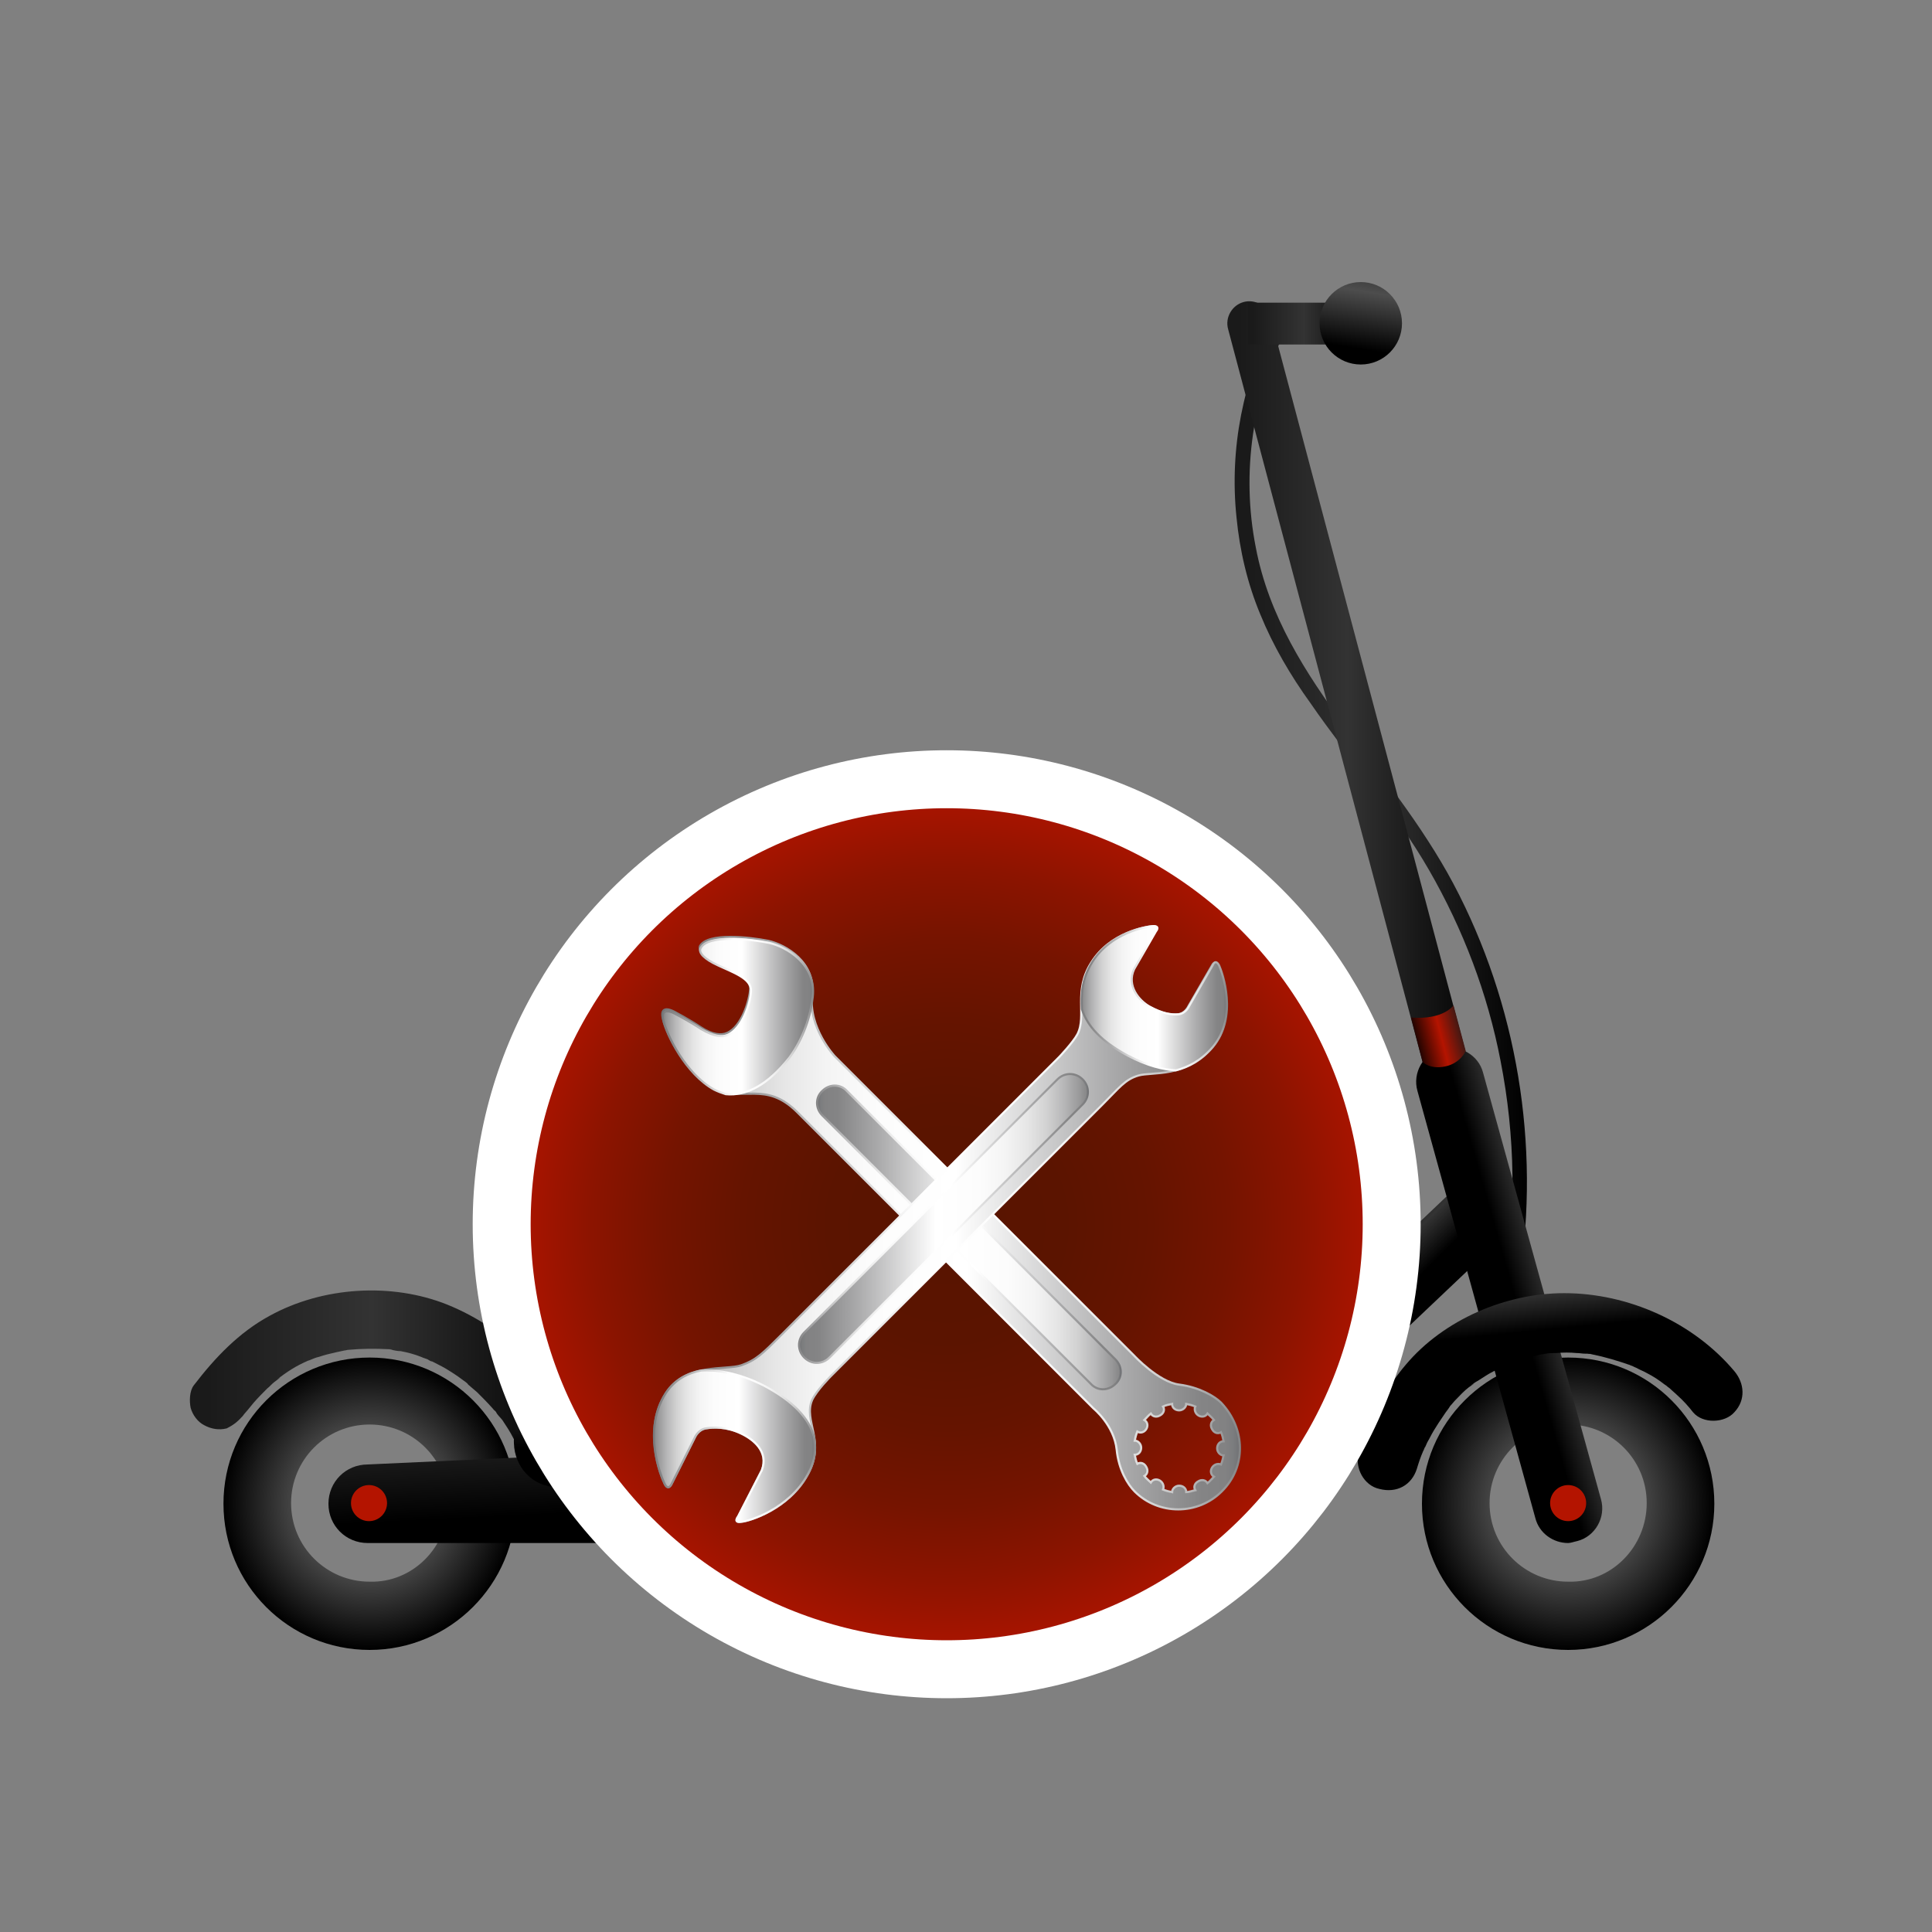 <?xml version="1.0" encoding="utf-8"?>
<!-- Generator: Adobe Illustrator 27.2.0, SVG Export Plug-In . SVG Version: 6.00 Build 0)  -->
<svg version="1.1" id="Calque_1" xmlns="http://www.w3.org/2000/svg" xmlns:xlink="http://www.w3.org/1999/xlink" x="0px" y="0px"
	 viewBox="0 0 300 300" style="enable-background:new 0 0 300 300;" xml:space="preserve">
<rect x="0" y="0" width="300" height="300" fill="#808080" stroke="none"/>
<style type="text/css">
	.st0{fill:url(#SVGID_1_);}
	.st1{fill:url(#SVGID_00000173850480154818050050000004562869076002997655_);}
	.st2{fill:url(#SVGID_00000020388280056788788190000013317042858594651041_);}
	.st3{fill:url(#SVGID_00000039841543146402458350000008153030833647627658_);}
	.st4{fill:url(#SVGID_00000123419226846956901020000008045806255427372205_);}
	.st5{fill:url(#SVGID_00000009566861680439021220000007410311442936393371_);}
	.st6{fill:url(#SVGID_00000007403670976815877120000008005554036470970032_);}
	.st7{fill:url(#SVGID_00000112607606309709913620000014587967608332325797_);}
	.st8{fill:#B41400;}
	.st9{fill:url(#SVGID_00000051341760508628886790000014027400033853713539_);}
	.st10{fill:url(#SVGID_00000041276508749579144490000018370122789390032521_);}
	.st11{fill:url(#SVGID_00000035519050140618994500000017865603355072886413_);}
	.st12{fill:url(#SVGID_00000081617573009140450960000017110417276272996766_);}
	.st13{fill:url(#SVGID_00000057829536583641711040000001124367256464968374_);}
	.st14{fill:url(#SVGID_00000142898331891120690530000001303705547204881038_);}
	.st15{fill:url(#SVGID_00000155828068201296449070000013770078581248232634_);stroke:#FFFFFF;stroke-width:9;stroke-miterlimit:10;}
	
		.st16{fill:url(#SVGID_00000039849677742999323460000017958496609514952601_);stroke:url(#SVGID_00000033366234093079395120000017171968369627908268_);stroke-width:0.336;stroke-miterlimit:10;}
	
		.st17{fill:url(#SVGID_00000129207211367274182380000012131045761270144946_);stroke:url(#SVGID_00000075146284897510508900000013807563627114357179_);stroke-width:0.336;stroke-miterlimit:10;}
	
		.st18{fill:url(#SVGID_00000026158948200547384950000005943647634141765803_);stroke:url(#SVGID_00000106135763693336961100000005809238414603131021_);stroke-width:0.336;stroke-miterlimit:10;}
	
		.st19{fill:url(#SVGID_00000073679942557122343860000014029711129099198614_);stroke:url(#SVGID_00000019636593001844022230000011075114509338978193_);stroke-width:0.327;stroke-miterlimit:10;}
	
		.st20{fill:url(#SVGID_00000165956143491206488910000007649835459583351944_);stroke:url(#SVGID_00000101788690377784214410000010454470604932553630_);stroke-width:0.327;stroke-miterlimit:10;}
	
		.st21{fill:url(#SVGID_00000106836727653194752730000015449838473076940953_);stroke:url(#SVGID_00000017503726878802556580000002093378740532769180_);stroke-width:0.327;stroke-miterlimit:10;}
	
		.st22{fill:url(#SVGID_00000035508279333218314610000012918269282480097936_);stroke:url(#SVGID_00000009549692162395955770000017803564105364512420_);stroke-width:0.327;stroke-miterlimit:10;}
</style>
<g id="Calque_1_00000097490699060769594850000000121866558252294024_">
	<g>
	</g>
	<g>
	</g>
	<g>
	</g>
	<g>
	</g>
	<g>
	</g>
	<g>
	</g>
	<g>
	</g>
	<g>
	</g>
</g>
<g>
	<g>
		
			<linearGradient id="SVGID_1_" gradientUnits="userSpaceOnUse" x1="191.684" y1="176.056" x2="237.069" y2="176.056" gradientTransform="matrix(1 0 0 -1 0 301.323)">
			<stop  offset="4.544730e-02" style="stop-color:#1A1A1A"/>
			<stop  offset="0.469" style="stop-color:#333333"/>
			<stop  offset="1" style="stop-color:#000000"/>
		</linearGradient>
		<path class="st0" d="M198,49.5c-5,9.4-7.1,20.2-6,30.8c0.5,5.2,1.7,10.3,3.7,15.1c2,4.9,4.7,9.5,7.8,13.8
			c6,8.7,13.1,16.7,18.4,25.9c5.3,9.2,9.1,19.2,11.1,29.6c2.3,11.7,2.5,23.7,0.4,35.4c-0.3,1.4,1.9,2,2.2,0.6
			c3.7-20.9,0.5-42.8-9-61.7c-4.7-9.4-11.3-17.6-17.6-26c-6.3-8.5-12-17.4-14-28c-2.3-11.6-0.5-23.9,5-34.4
			C200.6,49.5,198.7,48.2,198,49.5L198,49.5z"/>
	</g>
	
		<radialGradient id="SVGID_00000060728548470649172350000000426269948579403675_" cx="57.37" cy="67.86" r="22.723" gradientTransform="matrix(1 0 0 -1 0 301.323)" gradientUnits="userSpaceOnUse">
		<stop  offset="4.544730e-02" style="stop-color:#1A1A1A"/>
		<stop  offset="0.469" style="stop-color:#4D4D4D"/>
		<stop  offset="1" style="stop-color:#000000"/>
	</radialGradient>
	<path style="fill:url(#SVGID_00000060728548470649172350000000426269948579403675_);" d="M57.4,256.2c-12.6,0-22.7-10.2-22.7-22.7
		c0-12.6,10.2-22.7,22.7-22.7c12.6,0,22.7,10.2,22.7,22.7S69.9,256.2,57.4,256.2z M69.6,233.4c0-6.8-5.5-12.2-12.2-12.2
		c-6.8,0-12.2,5.5-12.2,12.2c0,6.8,5.5,12.2,12.2,12.2C64.1,245.8,69.6,240.2,69.6,233.4z"/>
	<g>
		
			<linearGradient id="SVGID_00000114037311660624915250000000203023368726721174_" gradientUnits="userSpaceOnUse" x1="29.454" y1="86.635" x2="89.865" y2="86.635" gradientTransform="matrix(1 0 0 -1 0 301.323)">
			<stop  offset="4.544730e-02" style="stop-color:#1A1A1A"/>
			<stop  offset="0.469" style="stop-color:#333333"/>
			<stop  offset="1" style="stop-color:#000000"/>
		</linearGradient>
		<path style="fill:url(#SVGID_00000114037311660624915250000000203023368726721174_);" d="M37.9,219.6
			C37.1,220.6,37.8,219.8,37.9,219.6c0.2-0.2,0.4-0.5,0.6-0.7c0.3-0.4,0.6-0.7,0.9-1.1c0.7-0.8,1.4-1.5,2.1-2.2
			c0.4-0.3,0.7-0.7,1.1-1c0.3-0.2,1.6-1.2,0.4-0.4c0.8-0.6,1.5-1.1,2.3-1.6s1.6-0.9,2.5-1.3c0.2-0.1,0.3-0.1,0.5-0.2
			c0.9-0.4-1,0.4-0.2,0.1c0.5-0.2,0.9-0.4,1.4-0.5c0.9-0.3,1.7-0.5,2.6-0.7c0.5-0.1,0.9-0.2,1.4-0.3c0.2,0,0.4-0.1,0.5-0.1
			c0.8-0.1-1.2,0.1,0.1,0c2.1-0.2,4.2-0.2,6.2-0.1c0.2,0,0.5,0,0.7,0.1c0.7,0.1-1.2-0.2-0.2,0c0.5,0.1,0.9,0.2,1.4,0.2
			c1.1,0.2,2.2,0.5,3.2,0.9c0.4,0.2,0.9,0.3,1.3,0.5c0.9,0.4-1-0.5-0.1,0c0.2,0.1,0.3,0.2,0.5,0.2c1,0.5,2,1,2.9,1.6
			c0.8,0.5,1.5,1,2.3,1.6s-0.8-0.7,0,0c0.1,0.1,0.3,0.2,0.4,0.4c0.5,0.4,0.9,0.8,1.4,1.2c0.8,0.8,1.6,1.6,2.4,2.5
			c0.1,0.1,0.2,0.3,0.4,0.4c0.1,0.1,0.2,0.3,0.3,0.4c0.3,0.4,0.2,0.3-0.2-0.3c0.2,0.5,0.7,0.9,1,1.3c0.6,0.9,1.2,1.8,1.7,2.8
			c0.3,0.5,0.5,1,0.7,1.5c0.2,0.4,0.2,1,0-0.1c0.1,0.3,0.3,0.7,0.4,1c0.8,2.2,3.1,4,5.6,3.2c2.2-0.7,4.1-3.2,3.2-5.6
			c-3.5-9.5-10.8-16.9-20.1-20.7c-8.7-3.5-19.4-2.8-27.6,1.7c-4.8,2.6-8.5,6.5-11.8,10.8c-0.7,0.9-0.7,2.5-0.5,3.5
			c0.3,1.1,1.1,2.2,2.1,2.7c1.1,0.6,2.3,0.8,3.5,0.5C36.4,221.2,37.1,220.6,37.9,219.6L37.9,219.6z"/>
	</g>
	<g>
		
			<linearGradient id="SVGID_00000173128367737974085810000016718381112075556234_" gradientUnits="userSpaceOnUse" x1="204.625" y1="101.564" x2="211.729" y2="94.46" gradientTransform="matrix(1 0 0 -1 0 301.323)">
			<stop  offset="4.544730e-02" style="stop-color:#1A1A1A"/>
			<stop  offset="0.469" style="stop-color:#333333"/>
			<stop  offset="1" style="stop-color:#000000"/>
		</linearGradient>
		<path style="fill:url(#SVGID_00000173128367737974085810000016718381112075556234_);" d="M191.6,229.8c-1.4,0-2.8-0.6-3.8-1.7
			c-2-2.1-1.9-5.5,0.2-7.5l38.6-36.7c2.1-2,5.5-1.9,7.5,0.2c2,2.1,1.9,5.5-0.2,7.5l-38.7,36.7C194.2,229.2,192.9,229.8,191.6,229.8z
			"/>
	</g>
	<g>
		
			<linearGradient id="SVGID_00000157292406472578823120000014921642611363163796_" gradientUnits="userSpaceOnUse" x1="190.597" y1="189.083" x2="230.292" y2="189.083" gradientTransform="matrix(1 0 0 -1 0 301.323)">
			<stop  offset="4.544730e-02" style="stop-color:#1A1A1A"/>
			<stop  offset="0.469" style="stop-color:#333333"/>
			<stop  offset="1" style="stop-color:#000000"/>
		</linearGradient>
		<path style="fill:url(#SVGID_00000157292406472578823120000014921642611363163796_);" d="M226.9,177.6c-1.5,0-2.9-1-3.3-2.5
			l-32.9-124c-0.5-1.8,0.6-3.7,2.4-4.2c1.8-0.5,3.7,0.6,4.2,2.4l32.9,123.9c0.5,1.8-0.6,3.7-2.4,4.2
			C227.5,177.6,227.2,177.6,226.9,177.6z"/>
	</g>
	
		<radialGradient id="SVGID_00000123435376869664692850000011138667988924459440_" cx="243.47" cy="67.86" r="22.732" gradientTransform="matrix(1 0 0 -1 0 301.323)" gradientUnits="userSpaceOnUse">
		<stop  offset="4.544730e-02" style="stop-color:#1A1A1A"/>
		<stop  offset="0.469" style="stop-color:#4D4D4D"/>
		<stop  offset="1" style="stop-color:#000000"/>
	</radialGradient>
	<path style="fill:url(#SVGID_00000123435376869664692850000011138667988924459440_);" d="M243.5,256.2c-12.6,0-22.7-10.2-22.7-22.7
		c0-12.6,10.2-22.7,22.7-22.7c12.6,0,22.7,10.2,22.7,22.7S256,256.2,243.5,256.2z M255.7,233.4c0-6.8-5.5-12.2-12.2-12.2
		c-6.8,0-12.2,5.5-12.2,12.2c0,6.8,5.5,12.2,12.2,12.2C250.2,245.8,255.7,240.2,255.7,233.4z"/>
	<g>
		
			<linearGradient id="SVGID_00000110429648447390288900000011671476386985387153_" gradientUnits="userSpaceOnUse" x1="245.495" y1="103.455" x2="235.087" y2="100.481" gradientTransform="matrix(1 0 0 -1 0 301.323)">
			<stop  offset="4.544730e-02" style="stop-color:#1A1A1A"/>
			<stop  offset="0.469" style="stop-color:#333333"/>
			<stop  offset="1" style="stop-color:#000000"/>
		</linearGradient>
		<path style="fill:url(#SVGID_00000110429648447390288900000011671476386985387153_);" d="M243.5,239.6c-2.3,0-4.5-1.5-5.1-3.9
			l-18.3-66.3c-0.8-2.8,0.9-5.8,3.7-6.5c2.8-0.8,5.8,0.9,6.5,3.7l18.3,66.2c0.8,2.8-0.9,5.8-3.7,6.5
			C244.4,239.4,243.9,239.6,243.5,239.6z"/>
	</g>
	
		<linearGradient id="SVGID_00000088847713387238386220000010763178266162896297_" gradientUnits="userSpaceOnUse" x1="202.044" y1="98.272" x2="212.205" y2="86.253" gradientTransform="matrix(1 0 0 -1 0 301.323)">
		<stop  offset="0.496" style="stop-color:#B41400"/>
		<stop  offset="0.945" style="stop-color:#1A1A1A"/>
		<stop  offset="1" style="stop-color:#000000"/>
	</linearGradient>
	<polygon style="fill:url(#SVGID_00000088847713387238386220000010763178266162896297_);" points="201.8,207.4 208.8,215.4 
		213,211.4 206,203.4 	"/>
	<ellipse class="st8" cx="243.5" cy="233.4" rx="2.8" ry="2.8"/>
	
		<linearGradient id="SVGID_00000077311374992242151560000002665584719888197809_" gradientUnits="userSpaceOnUse" x1="228.329" y1="141.363" x2="219.243" y2="139.05" gradientTransform="matrix(1 0 0 -1 0 301.323)">
		<stop  offset="4.544730e-02" style="stop-color:#1A1A1A"/>
		<stop  offset="0.495" style="stop-color:#B41400"/>
		<stop  offset="1" style="stop-color:#000000"/>
	</linearGradient>
	<path style="fill:url(#SVGID_00000077311374992242151560000002665584719888197809_);" d="M220.9,164.9c0,0,1.1,1.2,3.5,0.7
		s3.2-2.4,3.2-2.4l-1.9-7.1c0,0-1.5,2.3-6.6,1.9L220.9,164.9z"/>
	<g>
		
			<linearGradient id="SVGID_00000175314506945550871430000009317537618813957293_" gradientUnits="userSpaceOnUse" x1="238.06" y1="105.895" x2="239.175" y2="94.743" gradientTransform="matrix(1 0 0 -1 0 301.323)">
			<stop  offset="4.544730e-02" style="stop-color:#1A1A1A"/>
			<stop  offset="0.469" style="stop-color:#333333"/>
			<stop  offset="1" style="stop-color:#000000"/>
		</linearGradient>
		<path style="fill:url(#SVGID_00000175314506945550871430000009317537618813957293_);" d="M220,228.1c0.3-1,0.6-1.9,1-2.8
			c0.1-0.2,0.2-0.5,0.3-0.7c-0.4,1.3-0.2,0.4,0,0.1c0.2-0.5,0.4-0.9,0.7-1.4c0.8-1.6,1.9-3.1,2.9-4.6c-0.8,1.3,0.1-0.1,0.3-0.4
			c0.3-0.3,0.5-0.6,0.8-0.9c0.7-0.7,1.3-1.4,2.1-2c0.3-0.2,1.5-1,0.2-0.2c0.4-0.3,0.8-0.6,1.2-0.8c0.8-0.5,1.5-1,2.3-1.4
			c0.4-0.2,0.9-0.5,1.4-0.7c0.4-0.2,1.7-0.6,0.3-0.2c1-0.3,2-0.8,3-1.1s1.9-0.5,2.9-0.7c0.2,0,0.5-0.1,0.7-0.1c1-0.2-1.1,0.1-0.1,0
			c0.6-0.1,1.1-0.1,1.7-0.1c1-0.1,2.1-0.1,3.1,0c0.5,0,0.9,0.1,1.4,0.1c0.1,0,0.2,0,0.3,0c0.5,0.1,0.4,0-0.4-0.1
			c0.3,0.1,0.8,0.1,1.1,0.2c2,0.4,4,1,6,1.7c0.9,0.4-1-0.4,0,0c0.3,0.1,0.6,0.3,0.9,0.4c0.5,0.3,1.1,0.5,1.6,0.8
			c1,0.5,1.9,1.1,2.8,1.8c0.2,0.1,0.5,0.4,0.7,0.5c-0.6-0.4-0.6-0.5-0.3-0.2c0.1,0.1,0.3,0.2,0.4,0.3c0.4,0.4,0.8,0.7,1.2,1.1
			c0.9,0.8,1.7,1.7,2.4,2.6c1.5,1.8,4.9,1.7,6.4,0c1.8-1.9,1.6-4.5,0-6.4c-6.4-7.6-16.5-12.1-26.4-12.1c-9.1,0-18.7,4.1-24.6,11.1
			c-3.4,4-5.7,8.7-7.3,13.7c-0.7,2.3,0.8,5.1,3.2,5.6C216.9,231.9,219.2,230.6,220,228.1L220,228.1z"/>
	</g>
	<g>
		
			<linearGradient id="SVGID_00000167369144942421821980000013203113888065646741_" gradientUnits="userSpaceOnUse" x1="116.233" y1="103.96" x2="118.019" y2="67.796" gradientTransform="matrix(1 0 0 -1 0 301.323)">
			<stop  offset="4.544730e-02" style="stop-color:#1A1A1A"/>
			<stop  offset="0.469" style="stop-color:#333333"/>
			<stop  offset="1" style="stop-color:#000000"/>
		</linearGradient>
		<path style="fill:url(#SVGID_00000167369144942421821980000013203113888065646741_);" d="M179,239.6H57.1c-3.4,0-6.1-2.7-6.1-6.1
			c0-3.4,2.7-6.1,6.1-6.1l121.9-5.6c3.4,0,6.1,8.4,6.1,11.7C185.1,236.9,182.4,239.6,179,239.6z"/>
	</g>
	<ellipse class="st8" cx="57.3" cy="233.4" rx="2.8" ry="2.8"/>
	
		<linearGradient id="SVGID_00000155109672624880084910000008413970755867549103_" gradientUnits="userSpaceOnUse" x1="193.732" y1="251.123" x2="212.287" y2="251.123" gradientTransform="matrix(1 0 0 -1 0 301.323)">
		<stop  offset="4.544730e-02" style="stop-color:#1A1A1A"/>
		<stop  offset="0.469" style="stop-color:#333333"/>
		<stop  offset="1" style="stop-color:#000000"/>
	</linearGradient>
	<path style="fill:url(#SVGID_00000155109672624880084910000008413970755867549103_);" d="M209.1,53.5h-15.3V47h15.3
		c1.8,0,3.3,1.5,3.3,3.3l0,0C212.3,52,210.9,53.5,209.1,53.5z"/>
	
		<linearGradient id="SVGID_00000046319546580091593180000015526928384145710221_" gradientUnits="userSpaceOnUse" x1="213.265" y1="263.812" x2="210.646" y2="247.222" gradientTransform="matrix(1 0 0 -1 0 301.323)">
		<stop  offset="4.544730e-02" style="stop-color:#1A1A1A"/>
		<stop  offset="0.469" style="stop-color:#4D4D4D"/>
		<stop  offset="1" style="stop-color:#000000"/>
	</linearGradient>
	<circle style="fill:url(#SVGID_00000046319546580091593180000015526928384145710221_);" cx="211.3" cy="50.2" r="6.4"/>
	<g>
		
			<linearGradient id="SVGID_00000166666667350261761390000015669193721616683179_" gradientUnits="userSpaceOnUse" x1="141.97" y1="90.798" x2="141.97" y2="76.638" gradientTransform="matrix(1 0 0 -1 0 301.323)">
			<stop  offset="4.544730e-02" style="stop-color:#1A1A1A"/>
			<stop  offset="0.469" style="stop-color:#333333"/>
			<stop  offset="1" style="stop-color:#000000"/>
		</linearGradient>
		<path style="fill:url(#SVGID_00000166666667350261761390000015669193721616683179_);" d="M86.5,230.9c16.4,0,32.7,0,49.1,0
			s17.8,0,34.2,0c9.2,0,18.5,0,27.7,0c3.5,0,6.9-3.1,6.7-6.8s-2.9-6.8-6.7-6.8c-16.4,0-32.7,0-49.1,0s-17.8,0-34.2,0
			c-9.2,0-18.5,0-27.7,0c-3.5,0-6.9,3.1-6.7,6.8C79.9,227.8,82.7,230.9,86.5,230.9L86.5,230.9z"/>
	</g>
</g>
<g id="Calque_2_00000085964500764793934690000001664954452705182124_">
	
		<radialGradient id="SVGID_00000102535255624222666570000015429861730195810210_" cx="147" cy="111.223" r="69.1" gradientTransform="matrix(1 0 0 -1 0 301.323)" gradientUnits="userSpaceOnUse">
		<stop  offset="6.010679e-03" style="stop-color:#581400"/>
		<stop  offset="0.265" style="stop-color:#5B1400"/>
		<stop  offset="0.461" style="stop-color:#651400"/>
		<stop  offset="0.636" style="stop-color:#751400"/>
		<stop  offset="0.798" style="stop-color:#8C1400"/>
		<stop  offset="0.951" style="stop-color:#A91400"/>
		<stop  offset="1" style="stop-color:#B41400"/>
	</radialGradient>
	
		<circle style="fill:url(#SVGID_00000102535255624222666570000015429861730195810210_);stroke:#FFFFFF;stroke-width:9;stroke-miterlimit:10;" cx="147" cy="190.1" r="69.1"/>
</g>
<g>
	<g>
		<g>
			
				<linearGradient id="SVGID_00000042018075394186759130000003786695048420297369_" gradientUnits="userSpaceOnUse" x1="102.898" y1="190.1" x2="192.532" y2="190.1">
				<stop  offset="0" style="stop-color:#848485"/>
				<stop  offset="2.869049e-02" style="stop-color:#989899"/>
				<stop  offset="8.406767e-02" style="stop-color:#B7B7B8"/>
				<stop  offset="0.144" style="stop-color:#D2D2D2"/>
				<stop  offset="0.21" style="stop-color:#E6E6E6"/>
				<stop  offset="0.285" style="stop-color:#F4F4F4"/>
				<stop  offset="0.376" style="stop-color:#FCFCFC"/>
				<stop  offset="0.528" style="stop-color:#FFFFFF"/>
				<stop  offset="0.798" style="stop-color:#AAAAAB"/>
				<stop  offset="0.934" style="stop-color:#848485"/>
				<stop  offset="0.975" style="stop-color:#828283"/>
				<stop  offset="0.989" style="stop-color:#7B7C7E"/>
				<stop  offset="1" style="stop-color:#707174"/>
				<stop  offset="1" style="stop-color:#6F7073"/>
			</linearGradient>
			
				<linearGradient id="SVGID_00000145041691525480880420000003609851095166897804_" gradientUnits="userSpaceOnUse" x1="102.73" y1="190.1" x2="192.7" y2="190.1">
				<stop  offset="0" style="stop-color:#6F7073"/>
				<stop  offset="3.757766e-04" style="stop-color:#707174"/>
				<stop  offset="1.079578e-02" style="stop-color:#7B7C7E"/>
				<stop  offset="2.544037e-02" style="stop-color:#828283"/>
				<stop  offset="6.614300e-02" style="stop-color:#848485"/>
				<stop  offset="0.202" style="stop-color:#AAAAAB"/>
				<stop  offset="0.472" style="stop-color:#FFFFFF"/>
				<stop  offset="0.624" style="stop-color:#FCFCFC"/>
				<stop  offset="0.715" style="stop-color:#F4F4F4"/>
				<stop  offset="0.789" style="stop-color:#E6E6E6"/>
				<stop  offset="0.856" style="stop-color:#D2D2D2"/>
				<stop  offset="0.916" style="stop-color:#B7B7B8"/>
				<stop  offset="0.971" style="stop-color:#989899"/>
				<stop  offset="1" style="stop-color:#848485"/>
			</linearGradient>
			
				<path style="fill:url(#SVGID_00000042018075394186759130000003786695048420297369_);stroke:url(#SVGID_00000145041691525480880420000003609851095166897804_);stroke-width:0.336;stroke-miterlimit:10;" d="
				M189.7,231.6c-3.7,3.7-9.8,3.7-13.5,0c-1.1-1.1-2.5-3.4-2.8-6.5c-0.4-3.8-3.6-6.4-3.6-6.4l-44.1-44.1l-1.9-1.9
				c-5-5-8.5-1.4-13-3.8c-4.5-2.4-7.4-8.5-7.9-10.8c-0.5-2.3,1.8-1,1.8-1s2.3,1.2,4.1,2.4c1.8,1.2,3.2,1.3,4.1,0.9
				c2.3-1,3.5-5.1,3.6-6.9c0-1.8-3-2.9-5.1-3.9c-2.1-1-3-2-2.7-2.7c1.2-2.1,7.6-1.4,10.6-0.8c2.7,0.6,7.4,3.3,6.8,8.4
				c-0.6,5.1,3.5,9.5,3.5,9.5l46.5,46.5c0,0,3.8,4.1,7,4.5c3.1,0.4,5.5,1.8,6.5,2.8C193.5,221.9,193.5,227.9,189.7,231.6z
				 M185.6,231.4c-0.3-0.5-0.1-1.1,0.5-1.4c0.5-0.3,1.1-0.2,1.4,0.3c0.4-0.3,0.7-0.7,1-1c-0.5-0.3-0.6-0.9-0.3-1.4
				c0.3-0.5,0.9-0.7,1.4-0.5c0.2-0.5,0.3-0.9,0.4-1.4c-0.5,0-1-0.5-1-1.1c0-0.6,0.4-1.1,1-1.1c-0.1-0.5-0.2-1-0.4-1.4
				c-0.5,0.3-1.1,0.1-1.4-0.5c-0.3-0.5-0.2-1.1,0.3-1.4c-0.3-0.4-0.7-0.7-1-1c-0.3,0.5-0.9,0.6-1.4,0.3c-0.5-0.3-0.7-0.9-0.5-1.4
				c-0.5-0.2-0.9-0.3-1.4-0.4c0,0.5-0.5,1-1.1,1c-0.6,0-1.1-0.4-1.1-1c-0.5,0.1-1,0.2-1.4,0.4c0.3,0.5,0.1,1.1-0.5,1.4
				c-0.5,0.3-1.1,0.2-1.4-0.3c-0.4,0.3-0.7,0.7-1,1c0.5,0.3,0.6,0.9,0.3,1.4c-0.3,0.5-0.9,0.7-1.4,0.4c-0.2,0.5-0.3,0.9-0.4,1.4
				c0.5,0,1,0.5,1,1.1c0,0.6-0.4,1.1-1,1.1c0.1,0.5,0.2,1,0.4,1.4c0.5-0.3,1.1-0.1,1.4,0.5c0.3,0.5,0.2,1.1-0.3,1.4
				c0.3,0.4,0.7,0.7,1,1c0.3-0.5,0.9-0.6,1.4-0.3c0.5,0.3,0.7,0.9,0.5,1.4c0.5,0.2,0.9,0.3,1.4,0.4c0-0.5,0.5-1,1.1-1
				c0.6,0,1.1,0.4,1.1,1C184.6,231.7,185.1,231.5,185.6,231.4z"/>
			
				<linearGradient id="SVGID_00000067235847704087110260000013928202684397533323_" gradientUnits="userSpaceOnUse" x1="102.898" y1="157.751" x2="126.257" y2="157.751">
				<stop  offset="0" style="stop-color:#848485"/>
				<stop  offset="2.869049e-02" style="stop-color:#989899"/>
				<stop  offset="8.406767e-02" style="stop-color:#B7B7B8"/>
				<stop  offset="0.144" style="stop-color:#D2D2D2"/>
				<stop  offset="0.21" style="stop-color:#E6E6E6"/>
				<stop  offset="0.285" style="stop-color:#F4F4F4"/>
				<stop  offset="0.376" style="stop-color:#FCFCFC"/>
				<stop  offset="0.528" style="stop-color:#FFFFFF"/>
				<stop  offset="0.798" style="stop-color:#AAAAAB"/>
				<stop  offset="0.934" style="stop-color:#848485"/>
				<stop  offset="0.975" style="stop-color:#828283"/>
				<stop  offset="0.989" style="stop-color:#7B7C7E"/>
				<stop  offset="1" style="stop-color:#707174"/>
				<stop  offset="1" style="stop-color:#6F7073"/>
			</linearGradient>
			
				<linearGradient id="SVGID_00000006671387294054810450000011428407481251546265_" gradientUnits="userSpaceOnUse" x1="102.73" y1="157.751" x2="126.425" y2="157.751">
				<stop  offset="0" style="stop-color:#6F7073"/>
				<stop  offset="3.757766e-04" style="stop-color:#707174"/>
				<stop  offset="1.079578e-02" style="stop-color:#7B7C7E"/>
				<stop  offset="2.544037e-02" style="stop-color:#828283"/>
				<stop  offset="6.614300e-02" style="stop-color:#848485"/>
				<stop  offset="0.202" style="stop-color:#AAAAAB"/>
				<stop  offset="0.472" style="stop-color:#FFFFFF"/>
				<stop  offset="0.624" style="stop-color:#FCFCFC"/>
				<stop  offset="0.715" style="stop-color:#F4F4F4"/>
				<stop  offset="0.789" style="stop-color:#E6E6E6"/>
				<stop  offset="0.856" style="stop-color:#D2D2D2"/>
				<stop  offset="0.916" style="stop-color:#B7B7B8"/>
				<stop  offset="0.971" style="stop-color:#989899"/>
				<stop  offset="1" style="stop-color:#848485"/>
			</linearGradient>
			
				<path style="fill:url(#SVGID_00000067235847704087110260000013928202684397533323_);stroke:url(#SVGID_00000006671387294054810450000011428407481251546265_);stroke-width:0.336;stroke-miterlimit:10;" d="
				M126.2,154.8c0.6-5.1-4.1-7.8-6.8-8.4c-3-0.6-9.5-1.3-10.6,0.8c-0.4,0.7,0.5,1.7,2.7,2.7c2.1,1,5.2,2,5.1,3.9
				c0,1.8-1.3,5.9-3.6,6.9c-0.9,0.4-2.2,0.2-4.1-0.9c-1.8-1.2-4.1-2.4-4.1-2.4s-2.3-1.3-1.8,1c0.5,2.3,3.5,8.4,7.9,10.8
				c0.6,0.3,1.2,0.5,1.8,0.7c3.2,0.3,6.5-1.4,9.9-5.7C124.8,161.2,125.9,157.6,126.2,154.8"/>
		</g>
		
			<linearGradient id="SVGID_00000161592587595034466440000000868950267421137073_" gradientUnits="userSpaceOnUse" x1="126.897" y1="192.179" x2="174.031" y2="192.179">
			<stop  offset="0" style="stop-color:#6F7073"/>
			<stop  offset="3.757766e-04" style="stop-color:#707174"/>
			<stop  offset="1.079578e-02" style="stop-color:#7B7C7E"/>
			<stop  offset="2.544037e-02" style="stop-color:#828283"/>
			<stop  offset="6.614300e-02" style="stop-color:#848485"/>
			<stop  offset="0.202" style="stop-color:#AAAAAB"/>
			<stop  offset="0.472" style="stop-color:#FFFFFF"/>
			<stop  offset="0.624" style="stop-color:#FCFCFC"/>
			<stop  offset="0.715" style="stop-color:#F4F4F4"/>
			<stop  offset="0.789" style="stop-color:#E6E6E6"/>
			<stop  offset="0.856" style="stop-color:#D2D2D2"/>
			<stop  offset="0.916" style="stop-color:#B7B7B8"/>
			<stop  offset="0.971" style="stop-color:#989899"/>
			<stop  offset="1" style="stop-color:#848485"/>
		</linearGradient>
		
			<linearGradient id="SVGID_00000096746377833228873890000009069359889131166398_" gradientUnits="userSpaceOnUse" x1="126.728" y1="192.179" x2="174.199" y2="192.179">
			<stop  offset="0" style="stop-color:#848485"/>
			<stop  offset="2.869049e-02" style="stop-color:#989899"/>
			<stop  offset="8.406767e-02" style="stop-color:#B7B7B8"/>
			<stop  offset="0.144" style="stop-color:#D2D2D2"/>
			<stop  offset="0.21" style="stop-color:#E6E6E6"/>
			<stop  offset="0.285" style="stop-color:#F4F4F4"/>
			<stop  offset="0.376" style="stop-color:#FCFCFC"/>
			<stop  offset="0.528" style="stop-color:#FFFFFF"/>
			<stop  offset="0.798" style="stop-color:#AAAAAB"/>
			<stop  offset="0.934" style="stop-color:#848485"/>
			<stop  offset="0.975" style="stop-color:#828283"/>
			<stop  offset="0.989" style="stop-color:#7B7C7E"/>
			<stop  offset="1" style="stop-color:#707174"/>
			<stop  offset="1" style="stop-color:#6F7073"/>
		</linearGradient>
		
			<path style="fill:url(#SVGID_00000161592587595034466440000000868950267421137073_);stroke:url(#SVGID_00000096746377833228873890000009069359889131166398_);stroke-width:0.336;stroke-miterlimit:10;" d="
			M127.7,173.2c-1.1-1.1-1.1-2.8,0-3.8c1.1-1.1,2.8-1.1,3.8,0l41.7,41.7c1.1,1.1,1.1,2.8,0,3.8c-1.1,1.1-2.8,1.1-3.8,0L127.7,173.2z
			"/>
	</g>
	<g>
		<g>
			
				<linearGradient id="SVGID_00000177476761926941905580000014930446851998285982_" gradientUnits="userSpaceOnUse" x1="101.468" y1="190.1" x2="190.476" y2="190.1">
				<stop  offset="0" style="stop-color:#848485"/>
				<stop  offset="2.869049e-02" style="stop-color:#989899"/>
				<stop  offset="8.406767e-02" style="stop-color:#B7B7B8"/>
				<stop  offset="0.144" style="stop-color:#D2D2D2"/>
				<stop  offset="0.21" style="stop-color:#E6E6E6"/>
				<stop  offset="0.285" style="stop-color:#F4F4F4"/>
				<stop  offset="0.376" style="stop-color:#FCFCFC"/>
				<stop  offset="0.528" style="stop-color:#FFFFFF"/>
				<stop  offset="0.798" style="stop-color:#AAAAAB"/>
				<stop  offset="0.934" style="stop-color:#848485"/>
				<stop  offset="0.975" style="stop-color:#828283"/>
				<stop  offset="0.989" style="stop-color:#7B7C7E"/>
				<stop  offset="1" style="stop-color:#707174"/>
				<stop  offset="1" style="stop-color:#6F7073"/>
			</linearGradient>
			
				<linearGradient id="SVGID_00000109023444852530933850000002573094227294171552_" gradientUnits="userSpaceOnUse" x1="101.305" y1="190.1" x2="190.64" y2="190.1">
				<stop  offset="0" style="stop-color:#6F7073"/>
				<stop  offset="3.757766e-04" style="stop-color:#707174"/>
				<stop  offset="1.079578e-02" style="stop-color:#7B7C7E"/>
				<stop  offset="2.544037e-02" style="stop-color:#828283"/>
				<stop  offset="6.614300e-02" style="stop-color:#848485"/>
				<stop  offset="0.202" style="stop-color:#AAAAAB"/>
				<stop  offset="0.472" style="stop-color:#FFFFFF"/>
				<stop  offset="0.624" style="stop-color:#FCFCFC"/>
				<stop  offset="0.715" style="stop-color:#F4F4F4"/>
				<stop  offset="0.789" style="stop-color:#E6E6E6"/>
				<stop  offset="0.856" style="stop-color:#D2D2D2"/>
				<stop  offset="0.916" style="stop-color:#B7B7B8"/>
				<stop  offset="0.971" style="stop-color:#989899"/>
				<stop  offset="1" style="stop-color:#848485"/>
			</linearGradient>
			
				<path style="fill:url(#SVGID_00000177476761926941905580000014930446851998285982_);stroke:url(#SVGID_00000109023444852530933850000002573094227294171552_);stroke-width:0.327;stroke-miterlimit:10;" d="
				M164.5,164.1l-43.2,43.2c-2.9,2.9-3.9,3.9-6.2,4.7c-2.3,0.8-8.7-0.4-11.7,4.3c-3.7,5.7-0.8,12.9-0.2,14.1c0.6,1.2,1.1,0,1.1,0
				l3.6-7.2c0,0,0.5-1.2,1.7-1.4c1.2-0.2,3.2-0.3,5.5,0.8c1.9,0.9,4.3,2.8,3.2,5.7l-3.7,7.2c0,0-0.8,1,0.5,0.8
				c1.3-0.1,7.4-2,10.3-7.3c2.9-5.2-0.7-8.3,0.7-11.6c0.7-1.5,2.9-3.7,2.9-3.7l42.2-42.2c2.6-2.6,3.5-3.9,5.6-4.5
				c2.1-0.6,7.3,0.4,11.4-4.3c4-4.7,1.5-11.6,1-12.7c-0.5-1.1-1-0.1-1-0.1l-3.7,6.4c0,0-0.5,1.1-1.6,1.2c-1.1,0.1-2.5-0.1-4.5-1.2
				c-1.6-0.9-3.6-3.2-2.4-5.8l3.4-5.9c0,0,0.7-0.8-0.4-0.8c-1.2,0.1-6.6,1-9.5,5.6c-2.9,4.5-0.7,8.3-2.2,11.2
				C166.6,161.9,164.5,164.1,164.5,164.1z"/>
			
				<linearGradient id="SVGID_00000047755623645764165820000015071235251347161482_" gradientUnits="userSpaceOnUse" x1="101.468" y1="224.544" x2="126.601" y2="224.544">
				<stop  offset="0" style="stop-color:#848485"/>
				<stop  offset="2.869049e-02" style="stop-color:#989899"/>
				<stop  offset="8.406767e-02" style="stop-color:#B7B7B8"/>
				<stop  offset="0.144" style="stop-color:#D2D2D2"/>
				<stop  offset="0.21" style="stop-color:#E6E6E6"/>
				<stop  offset="0.285" style="stop-color:#F4F4F4"/>
				<stop  offset="0.376" style="stop-color:#FCFCFC"/>
				<stop  offset="0.528" style="stop-color:#FFFFFF"/>
				<stop  offset="0.798" style="stop-color:#AAAAAB"/>
				<stop  offset="0.934" style="stop-color:#848485"/>
				<stop  offset="0.975" style="stop-color:#828283"/>
				<stop  offset="0.989" style="stop-color:#7B7C7E"/>
				<stop  offset="1" style="stop-color:#707174"/>
				<stop  offset="1" style="stop-color:#6F7073"/>
			</linearGradient>
			
				<linearGradient id="SVGID_00000009568469839843357640000006055262517124489399_" gradientUnits="userSpaceOnUse" x1="101.305" y1="224.544" x2="126.764" y2="224.544">
				<stop  offset="0" style="stop-color:#6F7073"/>
				<stop  offset="3.757766e-04" style="stop-color:#707174"/>
				<stop  offset="1.079578e-02" style="stop-color:#7B7C7E"/>
				<stop  offset="2.544037e-02" style="stop-color:#828283"/>
				<stop  offset="6.614300e-02" style="stop-color:#848485"/>
				<stop  offset="0.202" style="stop-color:#AAAAAB"/>
				<stop  offset="0.472" style="stop-color:#FFFFFF"/>
				<stop  offset="0.624" style="stop-color:#FCFCFC"/>
				<stop  offset="0.715" style="stop-color:#F4F4F4"/>
				<stop  offset="0.789" style="stop-color:#E6E6E6"/>
				<stop  offset="0.856" style="stop-color:#D2D2D2"/>
				<stop  offset="0.916" style="stop-color:#B7B7B8"/>
				<stop  offset="0.971" style="stop-color:#989899"/>
				<stop  offset="1" style="stop-color:#848485"/>
			</linearGradient>
			
				<path style="fill:url(#SVGID_00000047755623645764165820000015071235251347161482_);stroke:url(#SVGID_00000009568469839843357640000006055262517124489399_);stroke-width:0.327;stroke-miterlimit:10;" d="
				M108.9,212.8c-2.1,0.4-4.1,1.4-5.5,3.5c-3.7,5.7-0.8,12.9-0.2,14.1c0.6,1.2,1.1,0,1.1,0l3.6-7.2c0,0,0.5-1.2,1.7-1.4
				c1.2-0.2,3.2-0.3,5.5,0.8c1.9,0.9,4.3,2.8,3.2,5.7l-3.7,7.2c0,0-0.8,1,0.5,0.8c1.3-0.1,7.4-2,10.3-7.3c1.3-2.3,1.3-4.2,1-5.9
				c-0.8-2.9-3.2-5.5-7.7-7.9C114.4,213,110.9,212.7,108.9,212.8z"/>
			
				<linearGradient id="SVGID_00000053520319877700484730000017879997395983342518_" gradientUnits="userSpaceOnUse" x1="167.86" y1="155.065" x2="190.476" y2="155.065">
				<stop  offset="0" style="stop-color:#848485"/>
				<stop  offset="2.869049e-02" style="stop-color:#989899"/>
				<stop  offset="8.406767e-02" style="stop-color:#B7B7B8"/>
				<stop  offset="0.144" style="stop-color:#D2D2D2"/>
				<stop  offset="0.21" style="stop-color:#E6E6E6"/>
				<stop  offset="0.285" style="stop-color:#F4F4F4"/>
				<stop  offset="0.376" style="stop-color:#FCFCFC"/>
				<stop  offset="0.528" style="stop-color:#FFFFFF"/>
				<stop  offset="0.798" style="stop-color:#AAAAAB"/>
				<stop  offset="0.934" style="stop-color:#848485"/>
				<stop  offset="0.975" style="stop-color:#828283"/>
				<stop  offset="0.989" style="stop-color:#7B7C7E"/>
				<stop  offset="1" style="stop-color:#707174"/>
				<stop  offset="1" style="stop-color:#6F7073"/>
			</linearGradient>
			
				<linearGradient id="SVGID_00000132080796488669199670000009843314919975845530_" gradientUnits="userSpaceOnUse" x1="167.696" y1="155.066" x2="190.64" y2="155.066">
				<stop  offset="0" style="stop-color:#6F7073"/>
				<stop  offset="3.757766e-04" style="stop-color:#707174"/>
				<stop  offset="1.079578e-02" style="stop-color:#7B7C7E"/>
				<stop  offset="2.544037e-02" style="stop-color:#828283"/>
				<stop  offset="6.614300e-02" style="stop-color:#848485"/>
				<stop  offset="0.202" style="stop-color:#AAAAAB"/>
				<stop  offset="0.472" style="stop-color:#FFFFFF"/>
				<stop  offset="0.624" style="stop-color:#FCFCFC"/>
				<stop  offset="0.715" style="stop-color:#F4F4F4"/>
				<stop  offset="0.789" style="stop-color:#E6E6E6"/>
				<stop  offset="0.856" style="stop-color:#D2D2D2"/>
				<stop  offset="0.916" style="stop-color:#B7B7B8"/>
				<stop  offset="0.971" style="stop-color:#989899"/>
				<stop  offset="1" style="stop-color:#848485"/>
			</linearGradient>
			
				<path style="fill:url(#SVGID_00000053520319877700484730000017879997395983342518_);stroke:url(#SVGID_00000132080796488669199670000009843314919975845530_);stroke-width:0.327;stroke-miterlimit:10;" d="
				M188.3,149.9l-3.7,6.4c0,0-0.5,1.1-1.6,1.2c-1.1,0.1-2.5-0.1-4.5-1.2c-1.6-0.9-3.6-3.2-2.4-5.8l3.4-5.9c0,0,0.7-0.8-0.4-0.8
				c-1.2,0.1-6.6,1-9.5,5.6c-1.7,2.7-1.7,5.2-1.6,7.3c0.8,2.6,3,5,7.1,7.2c3,1.6,5.6,2.2,7.5,2.3c1.9-0.5,3.9-1.5,5.7-3.6
				c4-4.7,1.5-11.6,1-12.7C188.7,148.8,188.3,149.9,188.3,149.9z"/>
		</g>
		
			<linearGradient id="SVGID_00000060727621332337595430000008084557767728882586_" gradientUnits="userSpaceOnUse" x1="124.077" y1="189.148" x2="168.97" y2="189.148">
			<stop  offset="0" style="stop-color:#6F7073"/>
			<stop  offset="3.757766e-04" style="stop-color:#707174"/>
			<stop  offset="1.079578e-02" style="stop-color:#7B7C7E"/>
			<stop  offset="2.544037e-02" style="stop-color:#828283"/>
			<stop  offset="6.614300e-02" style="stop-color:#848485"/>
			<stop  offset="0.202" style="stop-color:#AAAAAB"/>
			<stop  offset="0.472" style="stop-color:#FFFFFF"/>
			<stop  offset="0.624" style="stop-color:#FCFCFC"/>
			<stop  offset="0.715" style="stop-color:#F4F4F4"/>
			<stop  offset="0.789" style="stop-color:#E6E6E6"/>
			<stop  offset="0.856" style="stop-color:#D2D2D2"/>
			<stop  offset="0.916" style="stop-color:#B7B7B8"/>
			<stop  offset="0.971" style="stop-color:#989899"/>
			<stop  offset="1" style="stop-color:#848485"/>
		</linearGradient>
		
			<linearGradient id="SVGID_00000114782236268662961060000001979739836484999846_" gradientUnits="userSpaceOnUse" x1="123.914" y1="189.148" x2="169.134" y2="189.148">
			<stop  offset="0" style="stop-color:#848485"/>
			<stop  offset="2.869049e-02" style="stop-color:#989899"/>
			<stop  offset="8.406767e-02" style="stop-color:#B7B7B8"/>
			<stop  offset="0.144" style="stop-color:#D2D2D2"/>
			<stop  offset="0.21" style="stop-color:#E6E6E6"/>
			<stop  offset="0.285" style="stop-color:#F4F4F4"/>
			<stop  offset="0.376" style="stop-color:#FCFCFC"/>
			<stop  offset="0.528" style="stop-color:#FFFFFF"/>
			<stop  offset="0.798" style="stop-color:#AAAAAB"/>
			<stop  offset="0.934" style="stop-color:#848485"/>
			<stop  offset="0.975" style="stop-color:#828283"/>
			<stop  offset="0.989" style="stop-color:#7B7C7E"/>
			<stop  offset="1" style="stop-color:#707174"/>
			<stop  offset="1" style="stop-color:#6F7073"/>
		</linearGradient>
		
			<path style="fill:url(#SVGID_00000060727621332337595430000008084557767728882586_);stroke:url(#SVGID_00000114782236268662961060000001979739836484999846_);stroke-width:0.327;stroke-miterlimit:10;" d="
			M128.8,210.8c-1.1,1.1-2.8,1.1-3.9,0c-1.1-1.1-1.1-2.8,0-3.9l39.3-39.3c1.1-1.1,2.8-1.1,3.9,0c1.1,1.1,1.1,2.8,0,3.9L128.8,210.8z
			"/>
	</g>
</g>
</svg>
